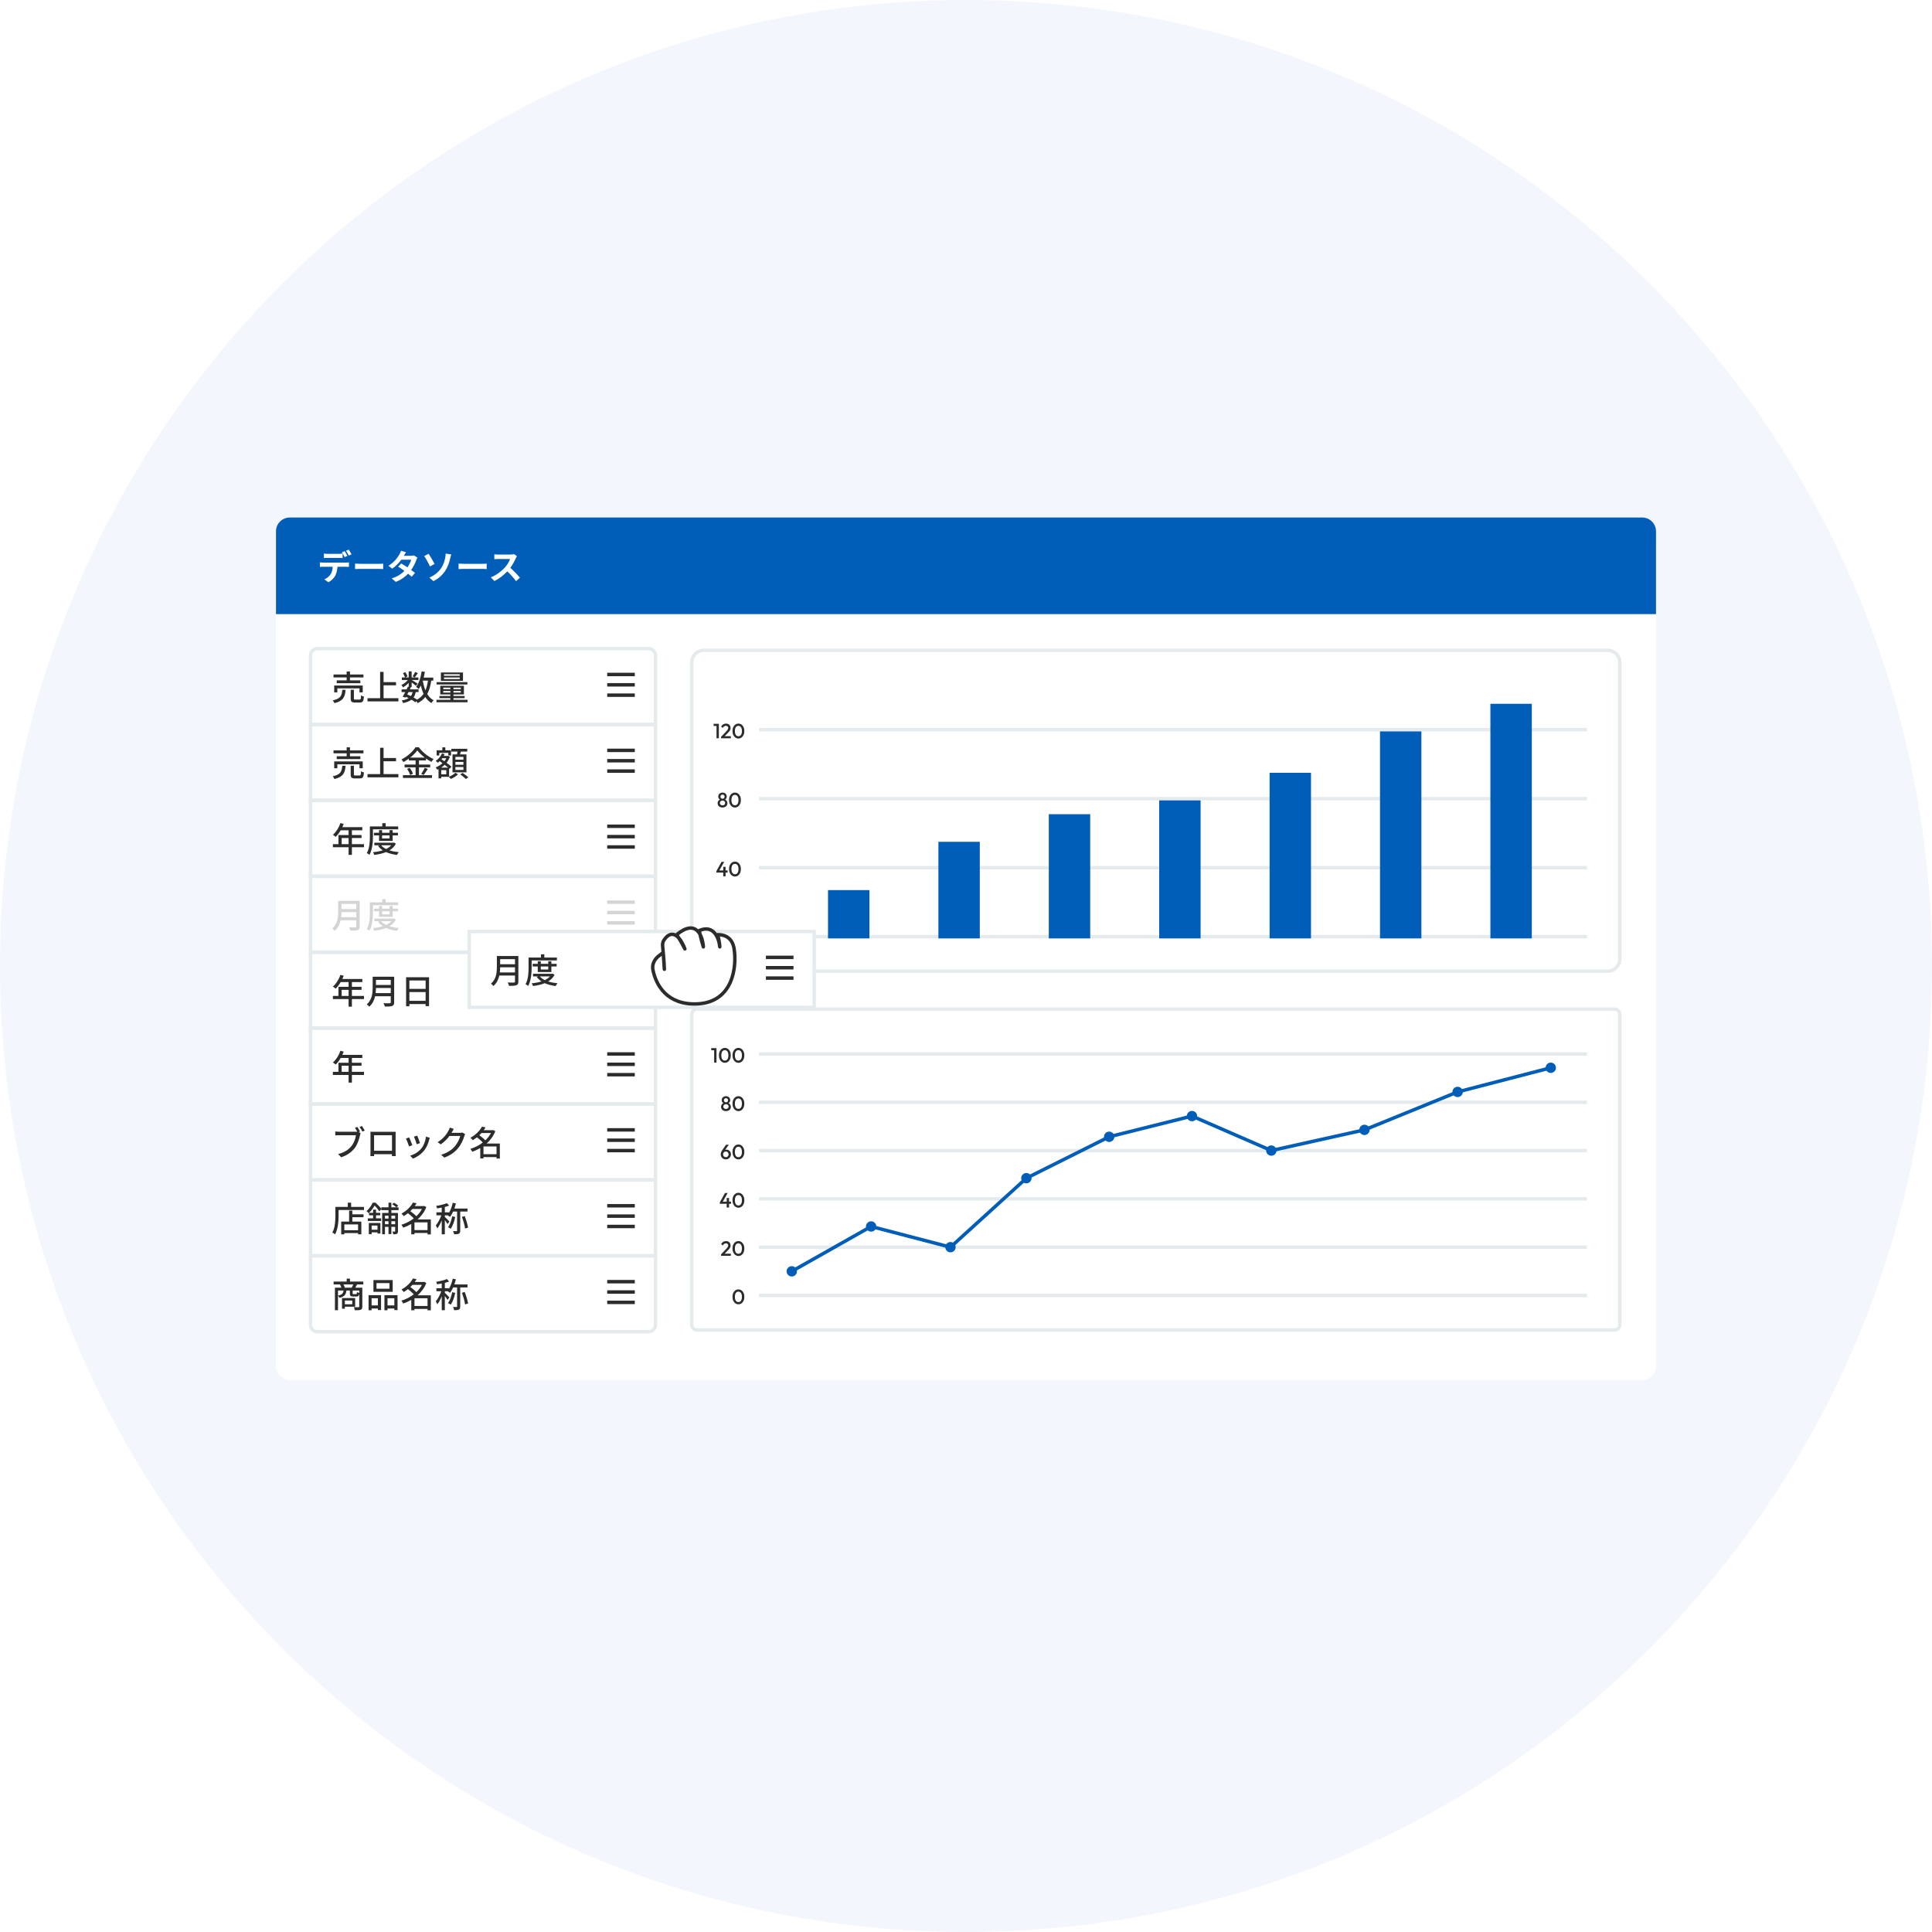 <svg width="560" height="560" viewBox="0 0 560 560" fill="none" xmlns="http://www.w3.org/2000/svg">
<g clip-path="url(#clip0_348_10381)">
<path d="M280 560C434.64 560 560 434.64 560 280C560 125.36 434.64 0 280 0C125.36 0 0 125.36 0 280C0 434.64 125.36 560 280 560Z" fill="#F3F7FD"/>
<g filter="url(#filter0_d_348_10381)">
<path d="M476 150H84C81.791 150 80 151.791 80 154V392C80 394.209 81.791 396 84 396H476C478.209 396 480 394.209 480 392V154C480 151.791 478.209 150 476 150Z" fill="white"/>
</g>
<path d="M200 178H80V396H200V178Z" fill="white"/>
<path d="M90 190C90 188.895 90.895 188 92 188H188C189.105 188 190 188.895 190 190V210H90V190Z" stroke="#E5EBED"/>
<path d="M100.48 197.21V196.36H96.67V195.5H100.48V194.62H101.44V195.5H105.35V196.36H101.44V197.21H104.45V198.03H97.6V197.21H100.48ZM105.14 200.69H104.2V199.53H97.78V200.69H96.87V198.7H105.14V200.69ZM99.21 199.95H100.17C100.01 201.97 99.53 203.18 96.94 203.81C96.86 203.57 96.62 203.19 96.43 203.01C98.75 202.53 99.08 201.6 99.21 199.95ZM103.03 202.78H104.2C104.55 202.78 104.62 202.63 104.65 201.55C104.84 201.7 105.23 201.84 105.49 201.9C105.39 203.28 105.14 203.63 104.29 203.63H102.91C101.9 203.63 101.65 203.36 101.65 202.46V199.95H102.58V202.45C102.58 202.74 102.65 202.78 103.03 202.78ZM111.18 202.37H115.48V203.31H106.53V202.37H110.18V194.75H111.18V197.72H114.79V198.65H111.18V202.37ZM120.32 194.77L121.12 195.1C120.8 195.55 120.48 196.03 120.23 196.34L119.61 196.06C119.85 195.71 120.16 195.16 120.32 194.77ZM124.04 197.29H122.55C122.73 198.31 122.97 199.27 123.32 200.11C123.66 199.31 123.89 198.37 124.04 197.29ZM119.61 200.6H118.41C118.28 200.83 118.16 201.07 118.04 201.29C118.39 201.43 118.75 201.58 119.09 201.75C119.33 201.44 119.49 201.06 119.61 200.6ZM125.59 197.29H125C124.77 198.84 124.42 200.12 123.84 201.16C124.31 201.95 124.92 202.58 125.69 202.98C125.48 203.16 125.18 203.52 125.04 203.78C124.32 203.35 123.74 202.76 123.27 202.03C122.7 202.76 121.97 203.35 121.05 203.82C120.98 203.67 120.84 203.43 120.7 203.23L120.37 203.57C120.09 203.32 119.7 203.06 119.26 202.8C118.68 203.26 117.89 203.57 116.83 203.79C116.77 203.54 116.6 203.2 116.43 203.02C117.3 202.89 117.96 202.68 118.45 202.35C118.19 202.22 117.93 202.09 117.66 201.97L117.53 202.2L116.72 201.95C116.94 201.58 117.2 201.1 117.47 200.6H116.4V199.83H117.85C117.99 199.56 118.11 199.29 118.22 199.04L118.46 199.09V197.93C117.98 198.45 117.39 198.92 116.83 199.24C116.72 199.03 116.51 198.72 116.34 198.54C117.01 198.27 117.73 197.71 118.21 197.11H116.48V196.36H117.38C117.3 196.01 117.05 195.49 116.81 195.1L117.48 194.82C117.76 195.2 118.02 195.72 118.12 196.07L117.46 196.36H118.46V194.6H119.32V196.36H121.28V197.11H119.37C119.82 197.36 120.79 197.96 121.04 198.14L120.54 198.79C120.3 198.56 119.77 198.14 119.32 197.8V199.17H118.82L119.09 199.23C119 199.42 118.9 199.62 118.8 199.83H121.32V200.6H120.5C120.37 201.22 120.17 201.74 119.87 202.16C120.25 202.37 120.6 202.59 120.88 202.79C121.68 202.36 122.29 201.8 122.77 201.11C122.43 200.4 122.18 199.59 121.97 198.71C121.78 199.08 121.58 199.43 121.35 199.73C121.21 199.56 120.82 199.23 120.61 199.08C121.44 198.04 121.95 196.36 122.21 194.6L123.15 194.74C123.05 195.31 122.94 195.87 122.8 196.41H125.59V197.29ZM133.26 195.88V195.43H128.69V195.88H133.26ZM133.26 196.83V196.37H128.69V196.83H133.26ZM134.2 194.92V197.34H127.79V194.92H134.2ZM135.48 197.72V198.4H126.55V197.72H135.48ZM128.49 200.75H130.54V200.28H128.49V200.75ZM128.49 199.31V199.77H130.54V199.31H128.49ZM133.56 199.77V199.31H131.44V199.77H133.56ZM133.56 200.75V200.28H131.44V200.75H133.56ZM131.44 202.84H135.52V203.55H126.51V202.84H130.54V202.36H127.36V201.73H130.54V201.28H127.61V198.78H134.47V201.28H131.44V201.73H134.67V202.36H131.44V202.84Z" fill="#2C2C2C"/>
<path d="M176 195.5H184" stroke="#2C2C2C"/>
<path d="M176 198.5H184" stroke="#2C2C2C"/>
<path d="M176 201.5H184" stroke="#2C2C2C"/>
<path d="M190 210H90V232H190V210Z" stroke="#E5EBED"/>
<path d="M100.48 219.21V218.36H96.67V217.5H100.48V216.62H101.44V217.5H105.35V218.36H101.44V219.21H104.45V220.03H97.6V219.21H100.48ZM105.14 222.69H104.2V221.53H97.78V222.69H96.87V220.7H105.14V222.69ZM99.21 221.95H100.17C100.01 223.97 99.53 225.18 96.94 225.81C96.86 225.57 96.62 225.19 96.43 225.01C98.75 224.53 99.08 223.6 99.21 221.95ZM103.03 224.78H104.2C104.55 224.78 104.62 224.63 104.65 223.55C104.84 223.7 105.23 223.84 105.49 223.9C105.39 225.28 105.14 225.63 104.29 225.63H102.91C101.9 225.63 101.65 225.36 101.65 224.46V221.95H102.58V224.45C102.58 224.74 102.65 224.78 103.03 224.78ZM111.18 224.37H115.48V225.31H106.53V224.37H110.18V216.75H111.18V219.72H114.79V220.65H111.18V224.37ZM118.89 219.6H123.13C122.26 218.94 121.48 218.2 120.96 217.5C120.48 218.18 119.75 218.92 118.89 219.6ZM121.44 222.41V224.68H125.22V225.49H116.79V224.68H120.46V222.41H117.27V221.61H120.46V220.42H118.5V219.9C118 220.26 117.48 220.59 116.94 220.88C116.83 220.67 116.56 220.32 116.36 220.13C118.06 219.29 119.69 217.82 120.44 216.59H121.39C122.45 218.05 124.12 219.34 125.67 220.01C125.45 220.25 125.23 220.57 125.07 220.84C124.54 220.57 124 220.23 123.47 219.85V220.42H121.44V221.61H124.7V222.41H121.44ZM118 222.86L118.76 222.56C119.15 223.09 119.55 223.8 119.69 224.28L118.88 224.64C118.76 224.16 118.38 223.41 118 222.86ZM122.79 224.64L122.1 224.33C122.44 223.86 122.87 223.1 123.11 222.55L124 222.88C123.61 223.51 123.16 224.19 122.79 224.64ZM134.32 220.19V219.38H132V220.19H134.32ZM134.32 221.67V220.85H132V221.67H134.32ZM134.32 223.16V222.33H132V223.16H134.32ZM131.16 218.67H132.45C132.51 218.41 132.57 218.11 132.62 217.84H130.82V217.04H135.44V217.84H133.61C133.52 218.12 133.42 218.41 133.33 218.67H135.2V223.86H131.16V218.67ZM127.32 218.22V218.98H126.56V217.47H128.21V216.63H129.08V217.47H130.74V218.98H129.95V218.22H127.32ZM129.36 224.44V223.23H127.9V224.44H129.36ZM127.86 222.51H129.92C129.63 222.26 129.27 221.98 128.89 221.69C128.58 222 128.23 222.27 127.86 222.51ZM129.37 219.77H128.19C128.11 219.88 128.03 219.98 127.95 220.08C128.22 220.26 128.51 220.45 128.8 220.65C129.02 220.38 129.22 220.08 129.37 219.77ZM130.17 222.73V225.12C130.86 224.86 131.62 224.39 131.99 223.99L132.76 224.46C132.24 224.97 131.4 225.49 130.68 225.77C130.53 225.6 130.26 225.33 130.07 225.16H127.9V225.61H127.11V222.94C126.99 222.99 126.87 223.05 126.75 223.1C126.65 222.9 126.43 222.6 126.27 222.43C126.98 222.17 127.68 221.75 128.26 221.22C127.98 221.01 127.7 220.81 127.44 220.63C127.26 220.8 127.08 220.96 126.89 221.1C126.77 220.95 126.46 220.68 126.29 220.55C127.06 220.05 127.74 219.26 128.11 218.39L128.88 218.59C128.8 218.77 128.71 218.95 128.61 219.12H129.74L129.88 219.08L130.41 219.32C130.18 219.99 129.84 220.59 129.43 221.1C129.99 221.51 130.51 221.91 130.85 222.22L130.31 222.86L130.17 222.73ZM133.41 224.47L134.09 224.04C134.65 224.4 135.38 224.94 135.75 225.31L135.03 225.8C134.68 225.44 133.97 224.86 133.41 224.47Z" fill="#2C2C2C"/>
<path d="M176 217.5H184" stroke="#2C2C2C"/>
<path d="M176 220.5H184" stroke="#2C2C2C"/>
<path d="M176 223.5H184" stroke="#2C2C2C"/>
<path d="M190 232H90V254H190V232Z" stroke="#E5EBED"/>
<path d="M99.03 244.68H101.04V242.91H99.03V244.68ZM105.51 244.68V245.58H102V247.79H101.04V245.58H96.49V244.68H98.1V242.04H101.04V240.66H98.75C98.32 241.4 97.82 242.06 97.31 242.56C97.13 242.4 96.73 242.1 96.5 241.96C97.42 241.17 98.22 239.9 98.68 238.57L99.62 238.82C99.5 239.13 99.36 239.46 99.23 239.76H105.02V240.66H102V242.04H104.79V242.91H102V244.68H105.51ZM108.1 240.38V242.37C108.1 243.94 107.96 246.26 107.09 247.78C106.92 247.63 106.53 247.36 106.33 247.27C107.14 245.85 107.21 243.82 107.21 242.37V239.55H110.81V238.61H111.78V239.55H115.42V240.38H108.1ZM112.91 242.14H110.75V243.02H112.91V242.14ZM113.82 243.74H109.87V242.14H108.39V241.38H109.87V240.62H110.75V241.38H112.91V240.62H113.82V241.38H115.35V242.14H113.82V243.74ZM113.4 245.01H110.47C110.83 245.44 111.32 245.8 111.92 246.09C112.51 245.8 113.02 245.45 113.4 245.01ZM114.18 244.23L114.75 244.54C114.33 245.37 113.68 246 112.89 246.48C113.69 246.74 114.61 246.91 115.6 247.01C115.41 247.2 115.17 247.57 115.06 247.81C113.88 247.66 112.81 247.39 111.89 246.98C110.88 247.4 109.71 247.65 108.49 247.8C108.42 247.57 108.25 247.21 108.1 247.02C109.11 246.92 110.09 246.75 110.96 246.47C110.41 246.11 109.95 245.68 109.58 245.18L110.03 245.01H108.5V244.26H114.01L114.18 244.23Z" fill="#2C2C2C"/>
<path d="M176 239.5H184" stroke="#2C2C2C"/>
<path d="M176 242.5H184" stroke="#2C2C2C"/>
<path d="M176 245.5H184" stroke="#2C2C2C"/>
<path d="M190 254H90V276H190V254Z" stroke="#E5EBED"/>
<path opacity="0.2" d="M98.88 265.86H103.27V264.38H98.97C98.97 264.84 98.94 265.34 98.88 265.86ZM103.27 262.01H98.97V263.49H103.27V262.01ZM104.25 261.11V268.53C104.25 269.13 104.09 269.42 103.69 269.57C103.27 269.74 102.59 269.76 101.55 269.76C101.49 269.49 101.31 269.04 101.15 268.78C101.93 268.82 102.73 268.81 102.97 268.8C103.19 268.8 103.27 268.72 103.27 268.51V266.76H98.73C98.47 267.88 97.97 268.99 97.02 269.8C96.88 269.6 96.52 269.26 96.31 269.12C97.87 267.78 98.02 265.82 98.02 264.25V261.11H104.25ZM108.1 262.38V264.37C108.1 265.94 107.96 268.26 107.09 269.78C106.92 269.63 106.53 269.36 106.33 269.27C107.14 267.85 107.21 265.82 107.21 264.37V261.55H110.81V260.61H111.78V261.55H115.42V262.38H108.1ZM112.91 264.14H110.75V265.02H112.91V264.14ZM113.82 265.74H109.87V264.14H108.39V263.38H109.87V262.62H110.75V263.38H112.91V262.62H113.82V263.38H115.35V264.14H113.82V265.74ZM113.4 267.01H110.47C110.83 267.44 111.32 267.8 111.92 268.09C112.51 267.8 113.02 267.45 113.4 267.01ZM114.18 266.23L114.75 266.54C114.33 267.37 113.68 268 112.89 268.48C113.69 268.74 114.61 268.91 115.6 269.01C115.41 269.2 115.17 269.57 115.06 269.81C113.88 269.66 112.81 269.39 111.89 268.98C110.88 269.4 109.71 269.65 108.49 269.8C108.42 269.57 108.25 269.21 108.1 269.02C109.11 268.92 110.09 268.75 110.96 268.47C110.41 268.11 109.95 267.68 109.58 267.18L110.03 267.01H108.5V266.26H114.01L114.18 266.23Z" fill="#2C2C2C"/>
<g opacity="0.2">
<path d="M176 261.5H184" stroke="#2C2C2C"/>
<path d="M176 264.5H184" stroke="#2C2C2C"/>
<path d="M176 267.5H184" stroke="#2C2C2C"/>
</g>
<path d="M190 276H90V298H190V276Z" stroke="#E5EBED"/>
<path d="M99.03 288.68H101.04V286.91H99.03V288.68ZM105.51 288.68V289.58H102V291.79H101.04V289.58H96.49V288.68H98.1V286.04H101.04V284.66H98.75C98.32 285.4 97.82 286.06 97.31 286.56C97.13 286.4 96.73 286.1 96.5 285.96C97.42 285.17 98.22 283.9 98.68 282.57L99.62 282.82C99.5 283.13 99.36 283.46 99.23 283.76H105.02V284.66H102V286.04H104.79V286.91H102V288.68H105.51ZM108.88 287.86H113.27V286.38H108.97C108.97 286.84 108.94 287.34 108.88 287.86ZM113.27 284.01H108.97V285.49H113.27V284.01ZM114.25 283.11V290.53C114.25 291.13 114.09 291.42 113.69 291.57C113.27 291.74 112.59 291.76 111.55 291.76C111.49 291.49 111.31 291.04 111.15 290.78C111.93 290.82 112.73 290.81 112.97 290.8C113.19 290.8 113.27 290.72 113.27 290.51V288.76H108.73C108.47 289.88 107.97 290.99 107.02 291.8C106.88 291.6 106.52 291.26 106.31 291.12C107.87 289.78 108.02 287.82 108.02 286.25V283.11H114.25ZM118.66 290.09H123.37V287.55H118.66V290.09ZM123.37 284.19H118.66V286.63H123.37V284.19ZM117.71 283.25H124.36V291.64H123.37V291.03H118.66V291.68H117.71V283.25Z" fill="#2C2C2C"/>
<path d="M176 283.5H184" stroke="#2C2C2C"/>
<path d="M176 286.5H184" stroke="#2C2C2C"/>
<path d="M176 289.5H184" stroke="#2C2C2C"/>
<path d="M190 298H90V320H190V298Z" stroke="#E5EBED"/>
<path d="M99.03 310.68H101.04V308.91H99.03V310.68ZM105.51 310.68V311.58H102V313.79H101.04V311.58H96.49V310.68H98.1V308.04H101.04V306.66H98.75C98.32 307.4 97.82 308.06 97.31 308.56C97.13 308.4 96.73 308.1 96.5 307.96C97.42 307.17 98.22 305.9 98.68 304.57L99.62 304.82C99.5 305.13 99.36 305.46 99.23 305.76H105.02V306.66H102V308.04H104.79V308.91H102V310.68H105.51Z" fill="#2C2C2C"/>
<path d="M176 305.5H184" stroke="#2C2C2C"/>
<path d="M176 308.5H184" stroke="#2C2C2C"/>
<path d="M176 311.5H184" stroke="#2C2C2C"/>
<path d="M190 320H90V342H190V320Z" stroke="#E5EBED"/>
<path d="M103.57 326.64C103.82 327 104.16 327.58 104.36 327.96L103.98 328.12L104.53 328.48C104.45 328.64 104.4 328.86 104.35 329.06C104.13 330.08 103.66 331.66 102.85 332.73C101.94 333.91 100.69 334.87 98.88 335.44L98.02 334.5C99.98 334.02 101.1 333.16 101.93 332.12C102.62 331.24 103.05 329.96 103.18 329.05H98.26C97.84 329.05 97.44 329.07 97.18 329.09V327.97C97.47 328 97.94 328.04 98.27 328.04H103.11C103.24 328.04 103.4 328.04 103.56 328.02C103.37 327.65 103.11 327.23 102.9 326.91L103.57 326.64ZM104.91 326.38C105.15 326.73 105.52 327.33 105.72 327.7L105.04 328C104.82 327.59 104.51 327.01 104.23 326.66L104.91 326.38ZM107.37 328.04C107.77 328.06 108.09 328.06 108.34 328.06H113.77C114 328.06 114.36 328.06 114.69 328.05C114.67 328.32 114.67 328.63 114.67 328.91V333.82C114.67 334.17 114.69 335.03 114.69 335.11H113.6C113.61 335.06 113.61 334.83 113.62 334.55H108.44C108.44 334.82 108.44 335.06 108.45 335.11H107.36C107.37 335.02 107.39 334.22 107.39 333.82V328.91C107.39 328.65 107.39 328.3 107.37 328.04ZM108.43 329.06V333.55H113.62V329.06H108.43ZM120.93 329.16C121.11 329.58 121.6 330.89 121.73 331.33L120.79 331.67C120.67 331.2 120.22 329.95 119.99 329.47L120.93 329.16ZM124.58 329.8C124.49 330.05 124.43 330.23 124.39 330.39C124.12 331.46 123.69 332.52 122.99 333.41C122.07 334.59 120.83 335.4 119.7 335.83L118.87 334.98C120 334.66 121.32 333.9 122.15 332.87C122.84 332.01 123.34 330.71 123.48 329.45L124.58 329.8ZM118.6 329.68C118.83 330.14 119.33 331.4 119.52 331.95L118.57 332.3C118.4 331.77 117.88 330.41 117.66 330.02L118.6 329.68ZM131.53 327.22C131.33 327.52 131.12 327.91 131.01 328.11C130.97 328.19 130.92 328.28 130.87 328.36H133.27C133.55 328.36 133.83 328.33 134.02 328.26L134.84 328.76C134.74 328.92 134.63 329.17 134.56 329.37C134.29 330.33 133.7 331.67 132.8 332.77C131.88 333.91 130.67 334.82 128.8 335.54L127.87 334.71C129.8 334.13 130.99 333.25 131.88 332.21C132.62 331.36 133.22 330.1 133.4 329.26H130.28C129.64 330.12 128.79 331.01 127.74 331.71L126.86 331.05C128.6 330.01 129.53 328.62 130 327.74C130.12 327.54 130.29 327.13 130.37 326.84L131.53 327.22ZM140.14 334.55H143.92V332.31H140.14V334.55ZM142.3 328.42H139.55C139.36 328.63 139.16 328.85 138.94 329.05C139.54 329.49 140.24 330.06 140.68 330.53C141.34 329.91 141.9 329.2 142.3 328.42ZM144.88 331.46V335.8H143.92V335.39H140.14V335.78H139.21V332.78C138.46 333.21 137.67 333.57 136.87 333.83C136.76 333.58 136.52 333.2 136.34 333C137.59 332.63 138.85 332 139.93 331.17C139.52 330.7 138.84 330.11 138.25 329.66C137.87 329.95 137.46 330.24 137.02 330.5C136.88 330.27 136.58 329.93 136.36 329.78C138 328.89 139.12 327.65 139.7 326.57L140.75 326.77C140.59 327.05 140.41 327.32 140.22 327.59H142.77L142.94 327.54L143.57 327.88C143.02 329.3 142.12 330.5 141.04 331.46H144.88Z" fill="#2C2C2C"/>
<path d="M176 327.5H184" stroke="#2C2C2C"/>
<path d="M176 330.5H184" stroke="#2C2C2C"/>
<path d="M176 333.5H184" stroke="#2C2C2C"/>
<path d="M190 342H90V364H190V342Z" stroke="#E5EBED"/>
<path d="M103.79 356.59V354.91H99.81V356.59H103.79ZM102.13 350.91V351.98H105.37V352.81H102.13V354.09H104.74V357.78H103.79V357.42H99.81V357.79H98.9V354.09H101.19V350.91H102.13ZM101.78 349.83H105.51V350.73H98.14V352.37C98.14 353.93 97.99 356.25 97.12 357.78C96.95 357.63 96.54 357.35 96.33 357.25C97.14 355.83 97.21 353.8 97.21 352.37V349.83H100.81V348.61H101.78V349.83ZM109.42 355.24H107.72V356.45H109.42V355.24ZM106.9 357.73V354.48H110.27V357.55H109.42V357.21H107.72V357.73H106.9ZM114.54 352.37H113.44V353.22H114.54V352.37ZM113.44 354.84H114.54V353.98H113.44V354.84ZM111.58 354.84H112.61V353.98H111.58V354.84ZM112.61 352.37H111.58V353.22H112.61V352.37ZM115.52 350.77H113.44V351.58H115.35V356.86C115.35 357.24 115.29 357.48 115.06 357.62C114.81 357.75 114.49 357.77 113.99 357.77C113.97 357.54 113.85 357.18 113.74 356.97C114.05 356.98 114.32 356.98 114.41 356.98C114.5 356.98 114.54 356.95 114.54 356.85V355.6H113.44V357.7H112.61V355.6H111.58V357.76H110.77V351.58H112.61V350.77H110.53V350.43L109.96 351.13C109.68 350.68 109.11 349.96 108.58 349.45C108.21 350.09 107.69 350.86 106.96 351.54H108.15V350.62H108.99V351.54H110.23V352.27H108.99V353.14H110.47V353.9H106.61V353.14H108.15V352.27H106.96V351.54L106.84 351.65C106.71 351.46 106.42 351.17 106.24 351.04C107.08 350.31 107.69 349.37 108.02 348.61H108.84C109.44 349.13 110.17 349.86 110.53 350.38V349.95H112.61V348.6H113.44V349.95H114.86C114.61 349.67 114.1 349.3 113.68 349.05L114.2 348.62C114.64 348.85 115.17 349.21 115.43 349.48L114.9 349.95H115.52V350.77ZM120.14 356.55H123.92V354.31H120.14V356.55ZM122.3 350.42H119.55C119.36 350.63 119.16 350.85 118.94 351.05C119.54 351.49 120.24 352.06 120.68 352.53C121.34 351.91 121.9 351.2 122.3 350.42ZM124.88 353.46V357.8H123.92V357.39H120.14V357.78H119.21V354.78C118.46 355.21 117.67 355.57 116.87 355.83C116.76 355.58 116.52 355.2 116.34 355C117.59 354.63 118.85 354 119.93 353.17C119.52 352.7 118.84 352.11 118.25 351.66C117.87 351.95 117.46 352.24 117.02 352.5C116.88 352.27 116.58 351.93 116.36 351.78C118 350.89 119.12 349.65 119.7 348.57L120.75 348.77C120.59 349.05 120.41 349.32 120.22 349.59H122.77L122.94 349.54L123.57 349.88C123.02 351.3 122.12 352.5 121.04 353.46H124.88ZM131.07 352.56L131.95 352.73C131.69 354.05 131.22 355.34 130.65 356.18C130.48 356.04 130.09 355.8 129.87 355.7C130.44 354.93 130.84 353.74 131.07 352.56ZM135.51 351.17H133.4V356.68C133.4 357.16 133.31 357.43 133.01 357.59C132.71 357.74 132.25 357.77 131.64 357.77C131.59 357.51 131.44 357.1 131.3 356.84C131.75 356.85 132.18 356.85 132.31 356.85C132.44 356.84 132.49 356.81 132.49 356.68V351.17H131.34C131.08 351.76 130.78 352.29 130.45 352.72C130.29 352.61 129.98 352.4 129.75 352.27H128.94V352.73C129.23 352.98 130.08 353.85 130.26 354.08L129.72 354.81C129.57 354.53 129.24 354.06 128.94 353.65V357.77H128.04V353.73C127.67 354.64 127.21 355.5 126.76 356.06C126.67 355.8 126.45 355.42 126.31 355.2C126.9 354.52 127.54 353.33 127.92 352.27H126.5V351.39H128.04V350.03C127.58 350.13 127.12 350.2 126.69 350.26C126.65 350.05 126.53 349.74 126.42 349.54C127.53 349.36 128.79 349.07 129.54 348.74L130.18 349.45C129.82 349.59 129.39 349.72 128.94 349.84V351.39H130.11V351.59C130.61 350.77 131 349.71 131.23 348.63L132.14 348.82C132.02 349.33 131.86 349.83 131.69 350.31H135.51V351.17ZM133.89 352.73L134.69 352.48C135.13 353.55 135.53 354.92 135.67 355.83L134.8 356.1C134.69 355.19 134.29 353.78 133.89 352.73Z" fill="#2C2C2C"/>
<path d="M176 349.5H184" stroke="#2C2C2C"/>
<path d="M176 352.5H184" stroke="#2C2C2C"/>
<path d="M176 355.5H184" stroke="#2C2C2C"/>
<path d="M90 364H190V384C190 385.105 189.105 386 188 386H92C90.895 386 90 385.105 90 384V364Z" stroke="#E5EBED"/>
<path d="M102.11 376.96H99.96V378.05H102.11V376.96ZM102.95 378.75H99.96V379.33H99.13V376.25H102.95V378.75ZM99.96 373.25H101.94C102.1 372.98 102.28 372.61 102.4 372.31H99.56C99.73 372.61 99.88 372.98 99.96 373.25ZM104.13 374.76V374.06H102.22V374.89C102.22 375.09 102.25 375.11 102.48 375.11H103.2C103.39 375.11 103.43 375.04 103.46 374.5C103.6 374.61 103.9 374.72 104.13 374.76ZM97.97 374.06V375.53C99.17 375.29 99.48 374.89 99.57 374.06H97.97ZM105.31 372.31H103.5C103.31 372.66 103.14 372.98 102.97 373.25H105.02V378.71C105.02 379.2 104.92 379.48 104.57 379.63C104.21 379.77 103.67 379.79 102.86 379.79C102.82 379.54 102.68 379.14 102.55 378.89C103.15 378.92 103.73 378.91 103.9 378.91C104.08 378.9 104.13 378.85 104.13 378.7V374.99C104.03 375.63 103.81 375.8 103.3 375.8H102.37C101.59 375.8 101.41 375.6 101.41 374.9V374.06H100.4C100.28 375.22 99.87 375.84 98.39 376.19C98.32 376 98.14 375.7 97.97 375.55V379.77H97.08V373.25H98.96C98.86 372.95 98.71 372.59 98.55 372.31H96.7V371.46H100.49V370.61H101.44V371.46H105.31V372.31ZM112.88 373.55V371.92H109.13V373.55H112.88ZM113.83 371.03V374.44H108.24V371.03H113.83ZM109.53 376.3H107.71V378.38H109.53V376.3ZM106.83 379.79V375.41H110.45V379.72H109.53V379.27H107.71V379.79H106.83ZM112.32 378.38H114.3V376.3H112.32V378.38ZM111.43 375.41H115.23V379.74H114.3V379.27H112.32V379.79H111.43V375.41ZM120.14 378.55H123.92V376.31H120.14V378.55ZM122.3 372.42H119.55C119.36 372.63 119.16 372.85 118.94 373.05C119.54 373.49 120.24 374.06 120.68 374.53C121.34 373.91 121.9 373.2 122.3 372.42ZM124.88 375.46V379.8H123.92V379.39H120.14V379.78H119.21V376.78C118.46 377.21 117.67 377.57 116.87 377.83C116.76 377.58 116.52 377.2 116.34 377C117.59 376.63 118.85 376 119.93 375.17C119.52 374.7 118.84 374.11 118.25 373.66C117.87 373.95 117.46 374.24 117.02 374.5C116.88 374.27 116.58 373.93 116.36 373.78C118 372.89 119.12 371.65 119.7 370.57L120.75 370.77C120.59 371.05 120.41 371.32 120.22 371.59H122.77L122.94 371.54L123.57 371.88C123.02 373.3 122.12 374.5 121.04 375.46H124.88ZM131.07 374.56L131.95 374.73C131.69 376.05 131.22 377.34 130.65 378.18C130.48 378.04 130.09 377.8 129.87 377.7C130.44 376.93 130.84 375.74 131.07 374.56ZM135.51 373.17H133.4V378.68C133.4 379.16 133.31 379.43 133.01 379.59C132.71 379.74 132.25 379.77 131.64 379.77C131.59 379.51 131.44 379.1 131.3 378.84C131.75 378.85 132.18 378.85 132.31 378.85C132.44 378.84 132.49 378.81 132.49 378.68V373.17H131.34C131.08 373.76 130.78 374.29 130.45 374.72C130.29 374.61 129.98 374.4 129.75 374.27H128.94V374.73C129.23 374.98 130.08 375.85 130.26 376.08L129.72 376.81C129.57 376.53 129.24 376.06 128.94 375.65V379.77H128.04V375.73C127.67 376.64 127.21 377.5 126.76 378.06C126.67 377.8 126.45 377.42 126.31 377.2C126.9 376.52 127.54 375.33 127.92 374.27H126.5V373.39H128.04V372.03C127.58 372.13 127.12 372.2 126.69 372.26C126.65 372.05 126.53 371.74 126.42 371.54C127.53 371.36 128.79 371.07 129.54 370.74L130.18 371.45C129.82 371.59 129.39 371.72 128.94 371.84V373.39H130.11V373.59C130.61 372.77 131 371.71 131.23 370.63L132.14 370.82C132.02 371.33 131.86 371.83 131.69 372.31H135.51V373.17ZM133.89 374.73L134.69 374.48C135.13 375.55 135.53 376.92 135.67 377.83L134.8 378.1C134.69 377.19 134.29 375.78 133.89 374.73Z" fill="#2C2C2C"/>
<path d="M176 371.5H184" stroke="#2C2C2C"/>
<path d="M176 374.5H184" stroke="#2C2C2C"/>
<path d="M176 377.5H184" stroke="#2C2C2C"/>
<path d="M80 154C80 151.791 81.791 150 84 150H476C478.209 150 480 151.791 480 154V178H80V154Z" fill="#005EB9"/>
<path d="M93.88 160.45C94.2 160.5 94.61 160.53 94.95 160.53H98.22C98.56 160.53 98.96 160.5 99.3 160.45V161.74C98.96 161.72 98.57 161.71 98.22 161.71H94.95C94.61 161.71 94.18 161.72 93.88 161.74V160.45ZM92.72 163.01C93.02 163.05 93.37 163.07 93.68 163.07H100.23C100.44 163.07 100.88 163.05 101.14 163.01V164.31C100.89 164.29 100.51 164.28 100.23 164.28H97.82C97.76 165.31 97.54 166.15 97.18 166.85C96.83 167.55 96.06 168.32 95.17 168.77L94 167.92C94.71 167.65 95.41 167.08 95.81 166.49C96.22 165.87 96.39 165.12 96.43 164.28H93.68C93.39 164.28 93 164.3 92.72 164.32V163.01ZM99.9 159.76C100.15 160.13 100.5 160.76 100.69 161.13L99.89 161.48C99.68 161.07 99.37 160.47 99.1 160.09L99.9 159.76ZM101.08 159.31C101.34 159.69 101.71 160.32 101.89 160.67L101.09 161.02C100.88 160.6 100.56 160.02 100.29 159.64L101.08 159.31ZM102.92 163.37C103.28 163.4 104.01 163.43 104.53 163.43H109.9C110.37 163.43 110.81 163.39 111.07 163.37V164.94C110.83 164.93 110.32 164.89 109.9 164.89H104.53C103.96 164.89 103.29 164.91 102.92 164.94V163.37ZM117.69 160.08C117.44 160.43 117.19 160.88 117.07 161.1H119.1C119.41 161.1 119.75 161.06 119.97 160.99L120.99 161.62C120.88 161.81 120.75 162.08 120.66 162.33C120.39 163.14 119.89 164.21 119.18 165.21C119.61 165.52 120 165.81 120.29 166.05L119.34 167.18C119.07 166.93 118.7 166.62 118.29 166.29C117.41 167.22 116.27 168.07 114.71 168.66L113.55 167.65C115.28 167.12 116.39 166.31 117.22 165.48C116.57 165 115.91 164.55 115.4 164.23L116.29 163.32C116.82 163.62 117.45 164.03 118.08 164.45C118.6 163.73 119.03 162.86 119.18 162.24H116.32C115.62 163.17 114.69 164.13 113.68 164.83L112.6 164C114.35 162.91 115.28 161.54 115.78 160.67C115.94 160.43 116.15 159.97 116.24 159.63L117.69 160.08ZM124.44 167.42C126.06 166.74 127.14 165.75 127.86 164.7C128.6 163.63 128.88 162.5 129.04 161.68C129.14 161.22 129.18 160.72 129.17 160.47L130.79 160.69C130.67 161.08 130.56 161.57 130.49 161.86C130.23 163.03 129.83 164.25 129.1 165.37C128.32 166.58 127.21 167.67 125.63 168.44L124.44 167.42ZM124.23 160.52C124.73 161.22 125.59 162.75 125.96 163.45L124.64 164.2C124.14 163.13 123.41 161.82 122.95 161.18L124.23 160.52ZM132.92 163.37C133.28 163.4 134.01 163.43 134.53 163.43H139.9C140.37 163.43 140.81 163.39 141.07 163.37V164.94C140.83 164.93 140.32 164.89 139.9 164.89H134.53C133.96 164.89 133.29 164.91 132.92 164.94V163.37ZM149.842 161.22C149.762 161.33 149.582 161.64 149.492 161.84C149.152 162.62 148.592 163.69 147.922 164.59C148.912 165.45 150.122 166.73 150.712 167.45L149.572 168.44C148.922 167.54 147.992 166.52 147.052 165.61C145.992 166.73 144.662 167.77 143.292 168.42L142.262 167.34C143.872 166.74 145.422 165.52 146.362 164.47C147.022 163.72 147.632 162.73 147.852 162.02H144.462C144.042 162.02 143.492 162.08 143.282 162.09V160.67C143.552 160.71 144.162 160.74 144.462 160.74H147.992C148.422 160.74 148.822 160.68 149.022 160.61L149.842 161.22Z" fill="white"/>
<path d="M466 188.5H204C202.067 188.5 200.5 190.067 200.5 192V278C200.5 279.933 202.067 281.5 204 281.5H466C467.933 281.5 469.5 279.933 469.5 278V192C469.5 190.067 467.933 188.5 466 188.5Z" fill="white" stroke="#E5EBED"/>
<path d="M207.685 214V209.8H208.363V214H207.685ZM206.845 210.418V209.8H208.303V210.418H206.845ZM208.99 213.592L210.538 211.948C210.666 211.812 210.77 211.69 210.85 211.582C210.93 211.474 210.988 211.372 211.024 211.276C211.06 211.18 211.078 211.082 211.078 210.982C211.078 210.794 211.016 210.648 210.892 210.544C210.772 210.436 210.618 210.382 210.43 210.382C210.23 210.382 210.054 210.432 209.902 210.532C209.75 210.632 209.614 210.788 209.494 211L209.014 210.604C209.178 210.32 209.38 210.106 209.62 209.962C209.86 209.814 210.138 209.74 210.454 209.74C210.714 209.74 210.942 209.792 211.138 209.896C211.334 210 211.486 210.146 211.594 210.334C211.702 210.518 211.756 210.732 211.756 210.976C211.756 211.152 211.734 211.31 211.69 211.45C211.65 211.586 211.58 211.724 211.48 211.864C211.38 212 211.242 212.16 211.066 212.344L209.878 213.574L208.99 213.592ZM208.99 214V213.592L209.584 213.382H211.84V214H208.99ZM214.042 214.06C213.726 214.06 213.436 213.972 213.172 213.796C212.912 213.616 212.704 213.364 212.548 213.04C212.392 212.716 212.314 212.334 212.314 211.894C212.314 211.454 212.39 211.074 212.542 210.754C212.698 210.43 212.906 210.18 213.166 210.004C213.426 209.828 213.714 209.74 214.03 209.74C214.35 209.74 214.64 209.828 214.9 210.004C215.16 210.18 215.366 210.43 215.518 210.754C215.674 211.074 215.752 211.456 215.752 211.9C215.752 212.34 215.674 212.722 215.518 213.046C215.366 213.37 215.16 213.62 214.9 213.796C214.644 213.972 214.358 214.06 214.042 214.06ZM214.03 213.412C214.238 213.412 214.418 213.356 214.57 213.244C214.722 213.132 214.84 212.964 214.924 212.74C215.012 212.516 215.056 212.234 215.056 211.894C215.056 211.558 215.012 211.278 214.924 211.054C214.84 210.83 214.72 210.664 214.564 210.556C214.412 210.444 214.234 210.388 214.03 210.388C213.826 210.388 213.646 210.444 213.49 210.556C213.338 210.664 213.22 210.83 213.136 211.054C213.052 211.274 213.01 211.554 213.01 211.894C213.01 212.234 213.052 212.516 213.136 212.74C213.22 212.964 213.338 213.132 213.49 213.244C213.646 213.356 213.826 213.412 214.03 213.412Z" fill="#2C2C2C"/>
<path d="M209.425 234.06C209.137 234.06 208.887 234.008 208.675 233.904C208.463 233.8 208.297 233.656 208.177 233.472C208.061 233.284 208.003 233.072 208.003 232.836C208.003 232.648 208.039 232.476 208.111 232.32C208.187 232.16 208.295 232.024 208.435 231.912C208.579 231.8 208.749 231.72 208.945 231.672L208.927 231.864C208.767 231.82 208.631 231.748 208.519 231.648C208.411 231.548 208.329 231.43 208.273 231.294C208.217 231.158 208.189 231.016 208.189 230.868C208.189 230.644 208.241 230.448 208.345 230.28C208.453 230.108 208.601 229.974 208.789 229.878C208.977 229.782 209.189 229.734 209.425 229.734C209.665 229.734 209.877 229.782 210.061 229.878C210.249 229.974 210.395 230.108 210.499 230.28C210.607 230.448 210.661 230.644 210.661 230.868C210.661 231.016 210.633 231.158 210.577 231.294C210.521 231.43 210.439 231.548 210.331 231.648C210.223 231.748 210.087 231.82 209.923 231.864L209.905 231.672C210.105 231.72 210.275 231.8 210.415 231.912C210.555 232.024 210.661 232.16 210.733 232.32C210.809 232.476 210.847 232.648 210.847 232.836C210.847 233.072 210.789 233.284 210.673 233.472C210.557 233.656 210.391 233.8 210.175 233.904C209.963 234.008 209.713 234.06 209.425 234.06ZM209.425 233.436C209.573 233.436 209.703 233.406 209.815 233.346C209.931 233.286 210.021 233.204 210.085 233.1C210.153 232.996 210.187 232.878 210.187 232.746C210.187 232.61 210.153 232.492 210.085 232.392C210.021 232.288 209.931 232.206 209.815 232.146C209.703 232.086 209.573 232.056 209.425 232.056C209.277 232.056 209.145 232.086 209.029 232.146C208.917 232.206 208.827 232.288 208.759 232.392C208.695 232.492 208.663 232.61 208.663 232.746C208.663 232.878 208.695 232.996 208.759 233.1C208.827 233.204 208.917 233.286 209.029 233.346C209.145 233.406 209.277 233.436 209.425 233.436ZM209.425 231.516C209.601 231.516 209.745 231.46 209.857 231.348C209.969 231.236 210.025 231.092 210.025 230.916C210.025 230.74 209.969 230.598 209.857 230.49C209.745 230.378 209.601 230.322 209.425 230.322C209.253 230.322 209.109 230.378 208.993 230.49C208.881 230.598 208.825 230.74 208.825 230.916C208.825 231.092 208.881 231.236 208.993 231.348C209.109 231.46 209.253 231.516 209.425 231.516ZM213.042 234.06C212.726 234.06 212.436 233.972 212.172 233.796C211.912 233.616 211.704 233.364 211.548 233.04C211.392 232.716 211.314 232.334 211.314 231.894C211.314 231.454 211.39 231.074 211.542 230.754C211.698 230.43 211.906 230.18 212.166 230.004C212.426 229.828 212.714 229.74 213.03 229.74C213.35 229.74 213.64 229.828 213.9 230.004C214.16 230.18 214.366 230.43 214.518 230.754C214.674 231.074 214.752 231.456 214.752 231.9C214.752 232.34 214.674 232.722 214.518 233.046C214.366 233.37 214.16 233.62 213.9 233.796C213.644 233.972 213.358 234.06 213.042 234.06ZM213.03 233.412C213.238 233.412 213.418 233.356 213.57 233.244C213.722 233.132 213.84 232.964 213.924 232.74C214.012 232.516 214.056 232.234 214.056 231.894C214.056 231.558 214.012 231.278 213.924 231.054C213.84 230.83 213.72 230.664 213.564 230.556C213.412 230.444 213.234 230.388 213.03 230.388C212.826 230.388 212.646 230.444 212.49 230.556C212.338 230.664 212.22 230.83 212.136 231.054C212.052 231.274 212.01 231.554 212.01 231.894C212.01 232.234 212.052 232.516 212.136 232.74C212.22 232.964 212.338 233.132 212.49 233.244C212.646 233.356 212.826 233.412 213.03 233.412Z" fill="#2C2C2C"/>
<path d="M207.645 252.5L209.139 249.8H209.919L208.389 252.5H207.645ZM207.645 252.92V252.5L207.939 252.302H210.903V252.92H207.645ZM209.637 254V251.252H210.315V254H209.637ZM213.042 254.06C212.726 254.06 212.436 253.972 212.172 253.796C211.912 253.616 211.704 253.364 211.548 253.04C211.392 252.716 211.314 252.334 211.314 251.894C211.314 251.454 211.39 251.074 211.542 250.754C211.698 250.43 211.906 250.18 212.166 250.004C212.426 249.828 212.714 249.74 213.03 249.74C213.35 249.74 213.64 249.828 213.9 250.004C214.16 250.18 214.366 250.43 214.518 250.754C214.674 251.074 214.752 251.456 214.752 251.9C214.752 252.34 214.674 252.722 214.518 253.046C214.366 253.37 214.16 253.62 213.9 253.796C213.644 253.972 213.358 254.06 213.042 254.06ZM213.03 253.412C213.238 253.412 213.418 253.356 213.57 253.244C213.722 253.132 213.84 252.964 213.924 252.74C214.012 252.516 214.056 252.234 214.056 251.894C214.056 251.558 214.012 251.278 213.924 251.054C213.84 250.83 213.72 250.664 213.564 250.556C213.412 250.444 213.234 250.388 213.03 250.388C212.826 250.388 212.646 250.444 212.49 250.556C212.338 250.664 212.22 250.83 212.136 251.054C212.052 251.274 212.01 251.554 212.01 251.894C212.01 252.234 212.052 252.516 212.136 252.74C212.22 252.964 212.338 253.132 212.49 253.244C212.646 253.356 212.826 253.412 213.03 253.412Z" fill="#2C2C2C"/>
<path d="M213.042 274.06C212.726 274.06 212.436 273.972 212.172 273.796C211.912 273.616 211.704 273.364 211.548 273.04C211.392 272.716 211.314 272.334 211.314 271.894C211.314 271.454 211.39 271.074 211.542 270.754C211.698 270.43 211.906 270.18 212.166 270.004C212.426 269.828 212.714 269.74 213.03 269.74C213.35 269.74 213.64 269.828 213.9 270.004C214.16 270.18 214.366 270.43 214.518 270.754C214.674 271.074 214.752 271.456 214.752 271.9C214.752 272.34 214.674 272.722 214.518 273.046C214.366 273.37 214.16 273.62 213.9 273.796C213.644 273.972 213.358 274.06 213.042 274.06ZM213.03 273.412C213.238 273.412 213.418 273.356 213.57 273.244C213.722 273.132 213.84 272.964 213.924 272.74C214.012 272.516 214.056 272.234 214.056 271.894C214.056 271.558 214.012 271.278 213.924 271.054C213.84 270.83 213.72 270.664 213.564 270.556C213.412 270.444 213.234 270.388 213.03 270.388C212.826 270.388 212.646 270.444 212.49 270.556C212.338 270.664 212.22 270.83 212.136 271.054C212.052 271.274 212.01 271.554 212.01 271.894C212.01 272.234 212.052 272.516 212.136 272.74C212.22 272.964 212.338 273.132 212.49 273.244C212.646 273.356 212.826 273.412 213.03 273.412Z" fill="#2C2C2C"/>
<path d="M220 211.5H460" stroke="#E5EBED"/>
<path d="M220 231.5H460" stroke="#E5EBED"/>
<path d="M220 251.5H460" stroke="#E5EBED"/>
<path d="M220 271.5H460" stroke="#E5EBED"/>
<path d="M252 258H240V272H252V258Z" fill="#005EB9"/>
<path d="M284 244H272V272H284V244Z" fill="#005EB9"/>
<path d="M316 236H304V272H316V236Z" fill="#005EB9"/>
<path d="M348 232H336V272H348V232Z" fill="#005EB9"/>
<path d="M380 224H368V272H380V224Z" fill="#005EB9"/>
<path d="M412 212H400V272H412V212Z" fill="#005EB9"/>
<path d="M444 204H432V272H444V204Z" fill="#005EB9"/>
<path d="M468 292.5H202C201.172 292.5 200.5 293.172 200.5 294V384C200.5 384.828 201.172 385.5 202 385.5H468C468.828 385.5 469.5 384.828 469.5 384V294C469.5 293.172 468.828 292.5 468 292.5Z" fill="white" stroke="#E5EBED"/>
<path d="M220 375.5H460" stroke="#E5EBED"/>
<path d="M220 361.5H460" stroke="#E5EBED"/>
<path d="M220 347.5H460" stroke="#E5EBED"/>
<path d="M220 333.5H460" stroke="#E5EBED"/>
<path d="M220 319.5H460" stroke="#E5EBED"/>
<path d="M220 305.5H460" stroke="#E5EBED"/>
<path d="M229.5 368.5L252.5 355.5L275.5 361.5L297.5 341.5L321.5 329.5L345.5 323.5L368.5 333.5L395.5 327.5L422.5 316.5L449.5 309.5" stroke="#005EB9"/>
<path d="M207 308V303.8H207.678V308H207ZM206.16 304.418V303.8H207.618V304.418H206.16ZM210.111 308.06C209.795 308.06 209.505 307.972 209.241 307.796C208.981 307.616 208.773 307.364 208.617 307.04C208.461 306.716 208.383 306.334 208.383 305.894C208.383 305.454 208.459 305.074 208.611 304.754C208.767 304.43 208.975 304.18 209.235 304.004C209.495 303.828 209.783 303.74 210.099 303.74C210.419 303.74 210.709 303.828 210.969 304.004C211.229 304.18 211.435 304.43 211.587 304.754C211.743 305.074 211.821 305.456 211.821 305.9C211.821 306.34 211.743 306.722 211.587 307.046C211.435 307.37 211.229 307.62 210.969 307.796C210.713 307.972 210.427 308.06 210.111 308.06ZM210.099 307.412C210.307 307.412 210.487 307.356 210.639 307.244C210.791 307.132 210.909 306.964 210.993 306.74C211.081 306.516 211.125 306.234 211.125 305.894C211.125 305.558 211.081 305.278 210.993 305.054C210.909 304.83 210.789 304.664 210.633 304.556C210.481 304.444 210.303 304.388 210.099 304.388C209.895 304.388 209.715 304.444 209.559 304.556C209.407 304.664 209.289 304.83 209.205 305.054C209.121 305.274 209.079 305.554 209.079 305.894C209.079 306.234 209.121 306.516 209.205 306.74C209.289 306.964 209.407 307.132 209.559 307.244C209.715 307.356 209.895 307.412 210.099 307.412ZM214.042 308.06C213.726 308.06 213.436 307.972 213.172 307.796C212.912 307.616 212.704 307.364 212.548 307.04C212.392 306.716 212.314 306.334 212.314 305.894C212.314 305.454 212.39 305.074 212.542 304.754C212.698 304.43 212.906 304.18 213.166 304.004C213.426 303.828 213.714 303.74 214.03 303.74C214.35 303.74 214.64 303.828 214.9 304.004C215.16 304.18 215.366 304.43 215.518 304.754C215.674 305.074 215.752 305.456 215.752 305.9C215.752 306.34 215.674 306.722 215.518 307.046C215.366 307.37 215.16 307.62 214.9 307.796C214.644 307.972 214.358 308.06 214.042 308.06ZM214.03 307.412C214.238 307.412 214.418 307.356 214.57 307.244C214.722 307.132 214.84 306.964 214.924 306.74C215.012 306.516 215.056 306.234 215.056 305.894C215.056 305.558 215.012 305.278 214.924 305.054C214.84 304.83 214.72 304.664 214.564 304.556C214.412 304.444 214.234 304.388 214.03 304.388C213.826 304.388 213.646 304.444 213.49 304.556C213.338 304.664 213.22 304.83 213.136 305.054C213.052 305.274 213.01 305.554 213.01 305.894C213.01 306.234 213.052 306.516 213.136 306.74C213.22 306.964 213.338 307.132 213.49 307.244C213.646 307.356 213.826 307.412 214.03 307.412Z" fill="#2C2C2C"/>
<path d="M210.425 322.06C210.137 322.06 209.887 322.008 209.675 321.904C209.463 321.8 209.297 321.656 209.177 321.472C209.061 321.284 209.003 321.072 209.003 320.836C209.003 320.648 209.039 320.476 209.111 320.32C209.187 320.16 209.295 320.024 209.435 319.912C209.579 319.8 209.749 319.72 209.945 319.672L209.927 319.864C209.767 319.82 209.631 319.748 209.519 319.648C209.411 319.548 209.329 319.43 209.273 319.294C209.217 319.158 209.189 319.016 209.189 318.868C209.189 318.644 209.241 318.448 209.345 318.28C209.453 318.108 209.601 317.974 209.789 317.878C209.977 317.782 210.189 317.734 210.425 317.734C210.665 317.734 210.877 317.782 211.061 317.878C211.249 317.974 211.395 318.108 211.499 318.28C211.607 318.448 211.661 318.644 211.661 318.868C211.661 319.016 211.633 319.158 211.577 319.294C211.521 319.43 211.439 319.548 211.331 319.648C211.223 319.748 211.087 319.82 210.923 319.864L210.905 319.672C211.105 319.72 211.275 319.8 211.415 319.912C211.555 320.024 211.661 320.16 211.733 320.32C211.809 320.476 211.847 320.648 211.847 320.836C211.847 321.072 211.789 321.284 211.673 321.472C211.557 321.656 211.391 321.8 211.175 321.904C210.963 322.008 210.713 322.06 210.425 322.06ZM210.425 321.436C210.573 321.436 210.703 321.406 210.815 321.346C210.931 321.286 211.021 321.204 211.085 321.1C211.153 320.996 211.187 320.878 211.187 320.746C211.187 320.61 211.153 320.492 211.085 320.392C211.021 320.288 210.931 320.206 210.815 320.146C210.703 320.086 210.573 320.056 210.425 320.056C210.277 320.056 210.145 320.086 210.029 320.146C209.917 320.206 209.827 320.288 209.759 320.392C209.695 320.492 209.663 320.61 209.663 320.746C209.663 320.878 209.695 320.996 209.759 321.1C209.827 321.204 209.917 321.286 210.029 321.346C210.145 321.406 210.277 321.436 210.425 321.436ZM210.425 319.516C210.601 319.516 210.745 319.46 210.857 319.348C210.969 319.236 211.025 319.092 211.025 318.916C211.025 318.74 210.969 318.598 210.857 318.49C210.745 318.378 210.601 318.322 210.425 318.322C210.253 318.322 210.109 318.378 209.993 318.49C209.881 318.598 209.825 318.74 209.825 318.916C209.825 319.092 209.881 319.236 209.993 319.348C210.109 319.46 210.253 319.516 210.425 319.516ZM214.042 322.06C213.726 322.06 213.436 321.972 213.172 321.796C212.912 321.616 212.704 321.364 212.548 321.04C212.392 320.716 212.314 320.334 212.314 319.894C212.314 319.454 212.39 319.074 212.542 318.754C212.698 318.43 212.906 318.18 213.166 318.004C213.426 317.828 213.714 317.74 214.03 317.74C214.35 317.74 214.64 317.828 214.9 318.004C215.16 318.18 215.366 318.43 215.518 318.754C215.674 319.074 215.752 319.456 215.752 319.9C215.752 320.34 215.674 320.722 215.518 321.046C215.366 321.37 215.16 321.62 214.9 321.796C214.644 321.972 214.358 322.06 214.042 322.06ZM214.03 321.412C214.238 321.412 214.418 321.356 214.57 321.244C214.722 321.132 214.84 320.964 214.924 320.74C215.012 320.516 215.056 320.234 215.056 319.894C215.056 319.558 215.012 319.278 214.924 319.054C214.84 318.83 214.72 318.664 214.564 318.556C214.412 318.444 214.234 318.388 214.03 318.388C213.826 318.388 213.646 318.444 213.49 318.556C213.338 318.664 213.22 318.83 213.136 319.054C213.052 319.274 213.01 319.554 213.01 319.894C213.01 320.234 213.052 320.516 213.136 320.74C213.22 320.964 213.338 321.132 213.49 321.244C213.646 321.356 213.826 321.412 214.03 321.412Z" fill="#2C2C2C"/>
<path d="M210.385 336.06C210.105 336.06 209.853 335.996 209.629 335.868C209.405 335.736 209.227 335.56 209.095 335.34C208.967 335.12 208.903 334.876 208.903 334.608C208.903 334.224 209.037 333.836 209.305 333.444L210.451 331.8H211.249L210.025 333.522L209.773 333.672C209.813 333.58 209.863 333.502 209.923 333.438C209.987 333.37 210.069 333.318 210.169 333.282C210.273 333.246 210.401 333.228 210.553 333.228C210.797 333.228 211.017 333.286 211.213 333.402C211.413 333.514 211.573 333.672 211.693 333.876C211.813 334.076 211.873 334.312 211.873 334.584C211.873 334.856 211.807 335.104 211.675 335.328C211.543 335.552 211.363 335.73 211.135 335.862C210.911 335.994 210.661 336.06 210.385 336.06ZM210.385 335.412C210.537 335.412 210.673 335.376 210.793 335.304C210.913 335.232 211.007 335.134 211.075 335.01C211.147 334.882 211.183 334.74 211.183 334.584C211.183 334.428 211.147 334.288 211.075 334.164C211.007 334.04 210.913 333.944 210.793 333.876C210.673 333.804 210.537 333.768 210.385 333.768C210.233 333.768 210.097 333.804 209.977 333.876C209.857 333.948 209.763 334.046 209.695 334.17C209.627 334.29 209.593 334.428 209.593 334.584C209.593 334.74 209.627 334.882 209.695 335.01C209.763 335.134 209.857 335.232 209.977 335.304C210.097 335.376 210.233 335.412 210.385 335.412ZM214.042 336.06C213.726 336.06 213.436 335.972 213.172 335.796C212.912 335.616 212.704 335.364 212.548 335.04C212.392 334.716 212.314 334.334 212.314 333.894C212.314 333.454 212.39 333.074 212.542 332.754C212.698 332.43 212.906 332.18 213.166 332.004C213.426 331.828 213.714 331.74 214.03 331.74C214.35 331.74 214.64 331.828 214.9 332.004C215.16 332.18 215.366 332.43 215.518 332.754C215.674 333.074 215.752 333.456 215.752 333.9C215.752 334.34 215.674 334.722 215.518 335.046C215.366 335.37 215.16 335.62 214.9 335.796C214.644 335.972 214.358 336.06 214.042 336.06ZM214.03 335.412C214.238 335.412 214.418 335.356 214.57 335.244C214.722 335.132 214.84 334.964 214.924 334.74C215.012 334.516 215.056 334.234 215.056 333.894C215.056 333.558 215.012 333.278 214.924 333.054C214.84 332.83 214.72 332.664 214.564 332.556C214.412 332.444 214.234 332.388 214.03 332.388C213.826 332.388 213.646 332.444 213.49 332.556C213.338 332.664 213.22 332.83 213.136 333.054C213.052 333.274 213.01 333.554 213.01 333.894C213.01 334.234 213.052 334.516 213.136 334.74C213.22 334.964 213.338 335.132 213.49 335.244C213.646 335.356 213.826 335.412 214.03 335.412Z" fill="#2C2C2C"/>
<path d="M208.645 348.5L210.139 345.8H210.919L209.389 348.5H208.645ZM208.645 348.92V348.5L208.939 348.302H211.903V348.92H208.645ZM210.637 350V347.252H211.315V350H210.637ZM214.042 350.06C213.726 350.06 213.436 349.972 213.172 349.796C212.912 349.616 212.704 349.364 212.548 349.04C212.392 348.716 212.314 348.334 212.314 347.894C212.314 347.454 212.39 347.074 212.542 346.754C212.698 346.43 212.906 346.18 213.166 346.004C213.426 345.828 213.714 345.74 214.03 345.74C214.35 345.74 214.64 345.828 214.9 346.004C215.16 346.18 215.366 346.43 215.518 346.754C215.674 347.074 215.752 347.456 215.752 347.9C215.752 348.34 215.674 348.722 215.518 349.046C215.366 349.37 215.16 349.62 214.9 349.796C214.644 349.972 214.358 350.06 214.042 350.06ZM214.03 349.412C214.238 349.412 214.418 349.356 214.57 349.244C214.722 349.132 214.84 348.964 214.924 348.74C215.012 348.516 215.056 348.234 215.056 347.894C215.056 347.558 215.012 347.278 214.924 347.054C214.84 346.83 214.72 346.664 214.564 346.556C214.412 346.444 214.234 346.388 214.03 346.388C213.826 346.388 213.646 346.444 213.49 346.556C213.338 346.664 213.22 346.83 213.136 347.054C213.052 347.274 213.01 347.554 213.01 347.894C213.01 348.234 213.052 348.516 213.136 348.74C213.22 348.964 213.338 349.132 213.49 349.244C213.646 349.356 213.826 349.412 214.03 349.412Z" fill="#2C2C2C"/>
<path d="M208.99 363.592L210.538 361.948C210.666 361.812 210.77 361.69 210.85 361.582C210.93 361.474 210.988 361.372 211.024 361.276C211.06 361.18 211.078 361.082 211.078 360.982C211.078 360.794 211.016 360.648 210.892 360.544C210.772 360.436 210.618 360.382 210.43 360.382C210.23 360.382 210.054 360.432 209.902 360.532C209.75 360.632 209.614 360.788 209.494 361L209.014 360.604C209.178 360.32 209.38 360.106 209.62 359.962C209.86 359.814 210.138 359.74 210.454 359.74C210.714 359.74 210.942 359.792 211.138 359.896C211.334 360 211.486 360.146 211.594 360.334C211.702 360.518 211.756 360.732 211.756 360.976C211.756 361.152 211.734 361.31 211.69 361.45C211.65 361.586 211.58 361.724 211.48 361.864C211.38 362 211.242 362.16 211.066 362.344L209.878 363.574L208.99 363.592ZM208.99 364V363.592L209.584 363.382H211.84V364H208.99ZM214.042 364.06C213.726 364.06 213.436 363.972 213.172 363.796C212.912 363.616 212.704 363.364 212.548 363.04C212.392 362.716 212.314 362.334 212.314 361.894C212.314 361.454 212.39 361.074 212.542 360.754C212.698 360.43 212.906 360.18 213.166 360.004C213.426 359.828 213.714 359.74 214.03 359.74C214.35 359.74 214.64 359.828 214.9 360.004C215.16 360.18 215.366 360.43 215.518 360.754C215.674 361.074 215.752 361.456 215.752 361.9C215.752 362.34 215.674 362.722 215.518 363.046C215.366 363.37 215.16 363.62 214.9 363.796C214.644 363.972 214.358 364.06 214.042 364.06ZM214.03 363.412C214.238 363.412 214.418 363.356 214.57 363.244C214.722 363.132 214.84 362.964 214.924 362.74C215.012 362.516 215.056 362.234 215.056 361.894C215.056 361.558 215.012 361.278 214.924 361.054C214.84 360.83 214.72 360.664 214.564 360.556C214.412 360.444 214.234 360.388 214.03 360.388C213.826 360.388 213.646 360.444 213.49 360.556C213.338 360.664 213.22 360.83 213.136 361.054C213.052 361.274 213.01 361.554 213.01 361.894C213.01 362.234 213.052 362.516 213.136 362.74C213.22 362.964 213.338 363.132 213.49 363.244C213.646 363.356 213.826 363.412 214.03 363.412Z" fill="#2C2C2C"/>
<path d="M214.042 378.06C213.726 378.06 213.436 377.972 213.172 377.796C212.912 377.616 212.704 377.364 212.548 377.04C212.392 376.716 212.314 376.334 212.314 375.894C212.314 375.454 212.39 375.074 212.542 374.754C212.698 374.43 212.906 374.18 213.166 374.004C213.426 373.828 213.714 373.74 214.03 373.74C214.35 373.74 214.64 373.828 214.9 374.004C215.16 374.18 215.366 374.43 215.518 374.754C215.674 375.074 215.752 375.456 215.752 375.9C215.752 376.34 215.674 376.722 215.518 377.046C215.366 377.37 215.16 377.62 214.9 377.796C214.644 377.972 214.358 378.06 214.042 378.06ZM214.03 377.412C214.238 377.412 214.418 377.356 214.57 377.244C214.722 377.132 214.84 376.964 214.924 376.74C215.012 376.516 215.056 376.234 215.056 375.894C215.056 375.558 215.012 375.278 214.924 375.054C214.84 374.83 214.72 374.664 214.564 374.556C214.412 374.444 214.234 374.388 214.03 374.388C213.826 374.388 213.646 374.444 213.49 374.556C213.338 374.664 213.22 374.83 213.136 375.054C213.052 375.274 213.01 375.554 213.01 375.894C213.01 376.234 213.052 376.516 213.136 376.74C213.22 376.964 213.338 377.132 213.49 377.244C213.646 377.356 213.826 377.412 214.03 377.412Z" fill="#2C2C2C"/>
<path d="M252.5 357C253.328 357 254 356.328 254 355.5C254 354.672 253.328 354 252.5 354C251.672 354 251 354.672 251 355.5C251 356.328 251.672 357 252.5 357Z" fill="#005EB9"/>
<path d="M275.5 363C276.328 363 277 362.328 277 361.5C277 360.672 276.328 360 275.5 360C274.672 360 274 360.672 274 361.5C274 362.328 274.672 363 275.5 363Z" fill="#005EB9"/>
<path d="M297.5 343C298.328 343 299 342.328 299 341.5C299 340.672 298.328 340 297.5 340C296.672 340 296 340.672 296 341.5C296 342.328 296.672 343 297.5 343Z" fill="#005EB9"/>
<path d="M321.5 331C322.328 331 323 330.328 323 329.5C323 328.672 322.328 328 321.5 328C320.672 328 320 328.672 320 329.5C320 330.328 320.672 331 321.5 331Z" fill="#005EB9"/>
<path d="M345.5 325C346.328 325 347 324.328 347 323.5C347 322.672 346.328 322 345.5 322C344.672 322 344 322.672 344 323.5C344 324.328 344.672 325 345.5 325Z" fill="#005EB9"/>
<path d="M368.5 335C369.328 335 370 334.328 370 333.5C370 332.672 369.328 332 368.5 332C367.672 332 367 332.672 367 333.5C367 334.328 367.672 335 368.5 335Z" fill="#005EB9"/>
<path d="M395.5 329C396.328 329 397 328.328 397 327.5C397 326.672 396.328 326 395.5 326C394.672 326 394 326.672 394 327.5C394 328.328 394.672 329 395.5 329Z" fill="#005EB9"/>
<path d="M422.5 318C423.328 318 424 317.328 424 316.5C424 315.672 423.328 315 422.5 315C421.672 315 421 315.672 421 316.5C421 317.328 421.672 318 422.5 318Z" fill="#005EB9"/>
<path d="M449.5 311C450.328 311 451 310.328 451 309.5C451 308.672 450.328 308 449.5 308C448.672 308 448 308.672 448 309.5C448 310.328 448.672 311 449.5 311Z" fill="#005EB9"/>
<path d="M229.5 370C230.328 370 231 369.328 231 368.5C231 367.672 230.328 367 229.5 367C228.672 367 228 367.672 228 368.5C228 369.328 228.672 370 229.5 370Z" fill="#005EB9"/>
<g filter="url(#filter1_d_348_10381)">
<path d="M236 260H136V282H236V260Z" fill="white"/>
<path d="M236 260H136V282H236V260Z" stroke="#E5EBED"/>
<path d="M144.88 271.86H149.27V270.38H144.97C144.97 270.84 144.94 271.34 144.88 271.86ZM149.27 268.01H144.97V269.49H149.27V268.01ZM150.25 267.11V274.53C150.25 275.13 150.09 275.42 149.69 275.57C149.27 275.74 148.59 275.76 147.55 275.76C147.49 275.49 147.31 275.04 147.15 274.78C147.93 274.82 148.73 274.81 148.97 274.8C149.19 274.8 149.27 274.72 149.27 274.51V272.76H144.73C144.47 273.88 143.97 274.99 143.02 275.8C142.88 275.6 142.52 275.26 142.31 275.12C143.87 273.78 144.02 271.82 144.02 270.25V267.11H150.25ZM154.1 268.38V270.37C154.1 271.94 153.96 274.26 153.09 275.78C152.92 275.63 152.53 275.36 152.33 275.27C153.14 273.85 153.21 271.82 153.21 270.37V267.55H156.81V266.61H157.78V267.55H161.42V268.38H154.1ZM158.91 270.14H156.75V271.02H158.91V270.14ZM159.82 271.74H155.87V270.14H154.39V269.38H155.87V268.62H156.75V269.38H158.91V268.62H159.82V269.38H161.35V270.14H159.82V271.74ZM159.4 273.01H156.47C156.83 273.44 157.32 273.8 157.92 274.09C158.51 273.8 159.02 273.45 159.4 273.01ZM160.18 272.23L160.75 272.54C160.33 273.37 159.68 274 158.89 274.48C159.69 274.74 160.61 274.91 161.6 275.01C161.41 275.2 161.17 275.57 161.06 275.81C159.88 275.66 158.81 275.39 157.89 274.98C156.88 275.4 155.71 275.65 154.49 275.8C154.42 275.57 154.25 275.21 154.1 275.02C155.11 274.92 156.09 274.75 156.96 274.47C156.41 274.11 155.95 273.68 155.58 273.18L156.03 273.01H154.5V272.26H160.01L160.18 272.23Z" fill="#2C2C2C"/>
<path d="M222 267.5H230" stroke="#2C2C2C"/>
<path d="M222 270.5H230" stroke="#2C2C2C"/>
<path d="M222 273.5H230" stroke="#2C2C2C"/>
</g>
<path d="M190.943 277.086L192.241 276.083C192.19 275.51 192.132 274.885 192.066 274.204C192.007 273.599 192.119 272.978 192.461 272.475C194.077 270.103 195.614 270.593 196.782 271.926C196.568 271.576 196.351 271.232 196.137 270.914C199.786 267.897 201.848 268.896 202.913 270.832C202.835 270.483 202.757 270.116 202.68 269.734C206.962 267.845 208.429 272.094 208.627 274.455C208.627 274.062 208.508 272.803 208.032 270.914C211.839 270.914 212.585 273.722 212.791 275.045C213.584 280.161 212.553 290.509 202.085 290.981C193.352 291.375 190.083 285.498 189.239 281.025C188.952 279.504 189.718 278.032 190.943 277.086Z" fill="white"/>
<path d="M192.241 276.083L190.943 277.086C189.718 278.032 188.952 279.504 189.239 281.025C190.083 285.498 193.352 291.375 202.085 290.981C212.553 290.509 213.584 280.161 212.791 275.045C212.585 273.722 211.839 270.914 208.032 270.914C208.508 272.803 208.627 274.062 208.627 274.455C208.429 272.094 206.962 267.845 202.68 269.734C203.155 272.094 203.671 273.865 203.869 274.455C203.671 271.307 201.847 266.192 196.137 270.914C197.089 272.33 198.12 274.258 198.516 275.045C197.582 272.448 195.131 268.557 192.461 272.475C192.119 272.978 192.007 273.599 192.066 274.204C192.465 278.309 192.569 280.397 192.569 280.947L192.241 276.083Z" stroke="#2C2C2C" stroke-linejoin="round"/>
</g>
<defs>
<filter id="filter0_d_348_10381" x="50" y="124" width="460" height="306" filterUnits="userSpaceOnUse" color-interpolation-filters="sRGB">
<feFlood flood-opacity="0" result="BackgroundImageFix"/>
<feColorMatrix in="SourceAlpha" type="matrix" values="0 0 0 0 0 0 0 0 0 0 0 0 0 0 0 0 0 0 127 0" result="hardAlpha"/>
<feOffset dy="4"/>
<feGaussianBlur stdDeviation="15"/>
<feComposite in2="hardAlpha" operator="out"/>
<feColorMatrix type="matrix" values="0 0 0 0 0 0 0 0 0 0 0 0 0 0 0 0 0 0 0.12 0"/>
<feBlend mode="normal" in2="BackgroundImageFix" result="effect1_dropShadow_348_10381"/>
<feBlend mode="normal" in="SourceGraphic" in2="effect1_dropShadow_348_10381" result="shape"/>
</filter>
<filter id="filter1_d_348_10381" x="105.5" y="239.5" width="161" height="83" filterUnits="userSpaceOnUse" color-interpolation-filters="sRGB">
<feFlood flood-opacity="0" result="BackgroundImageFix"/>
<feColorMatrix in="SourceAlpha" type="matrix" values="0 0 0 0 0 0 0 0 0 0 0 0 0 0 0 0 0 0 127 0" result="hardAlpha"/>
<feOffset dy="10"/>
<feGaussianBlur stdDeviation="15"/>
<feComposite in2="hardAlpha" operator="out"/>
<feColorMatrix type="matrix" values="0 0 0 0 0 0 0 0 0 0 0 0 0 0 0 0 0 0 0.16 0"/>
<feBlend mode="normal" in2="BackgroundImageFix" result="effect1_dropShadow_348_10381"/>
<feBlend mode="normal" in="SourceGraphic" in2="effect1_dropShadow_348_10381" result="shape"/>
</filter>
<clipPath id="clip0_348_10381">
<rect width="560" height="560" fill="white"/>
</clipPath>
</defs>
</svg>
